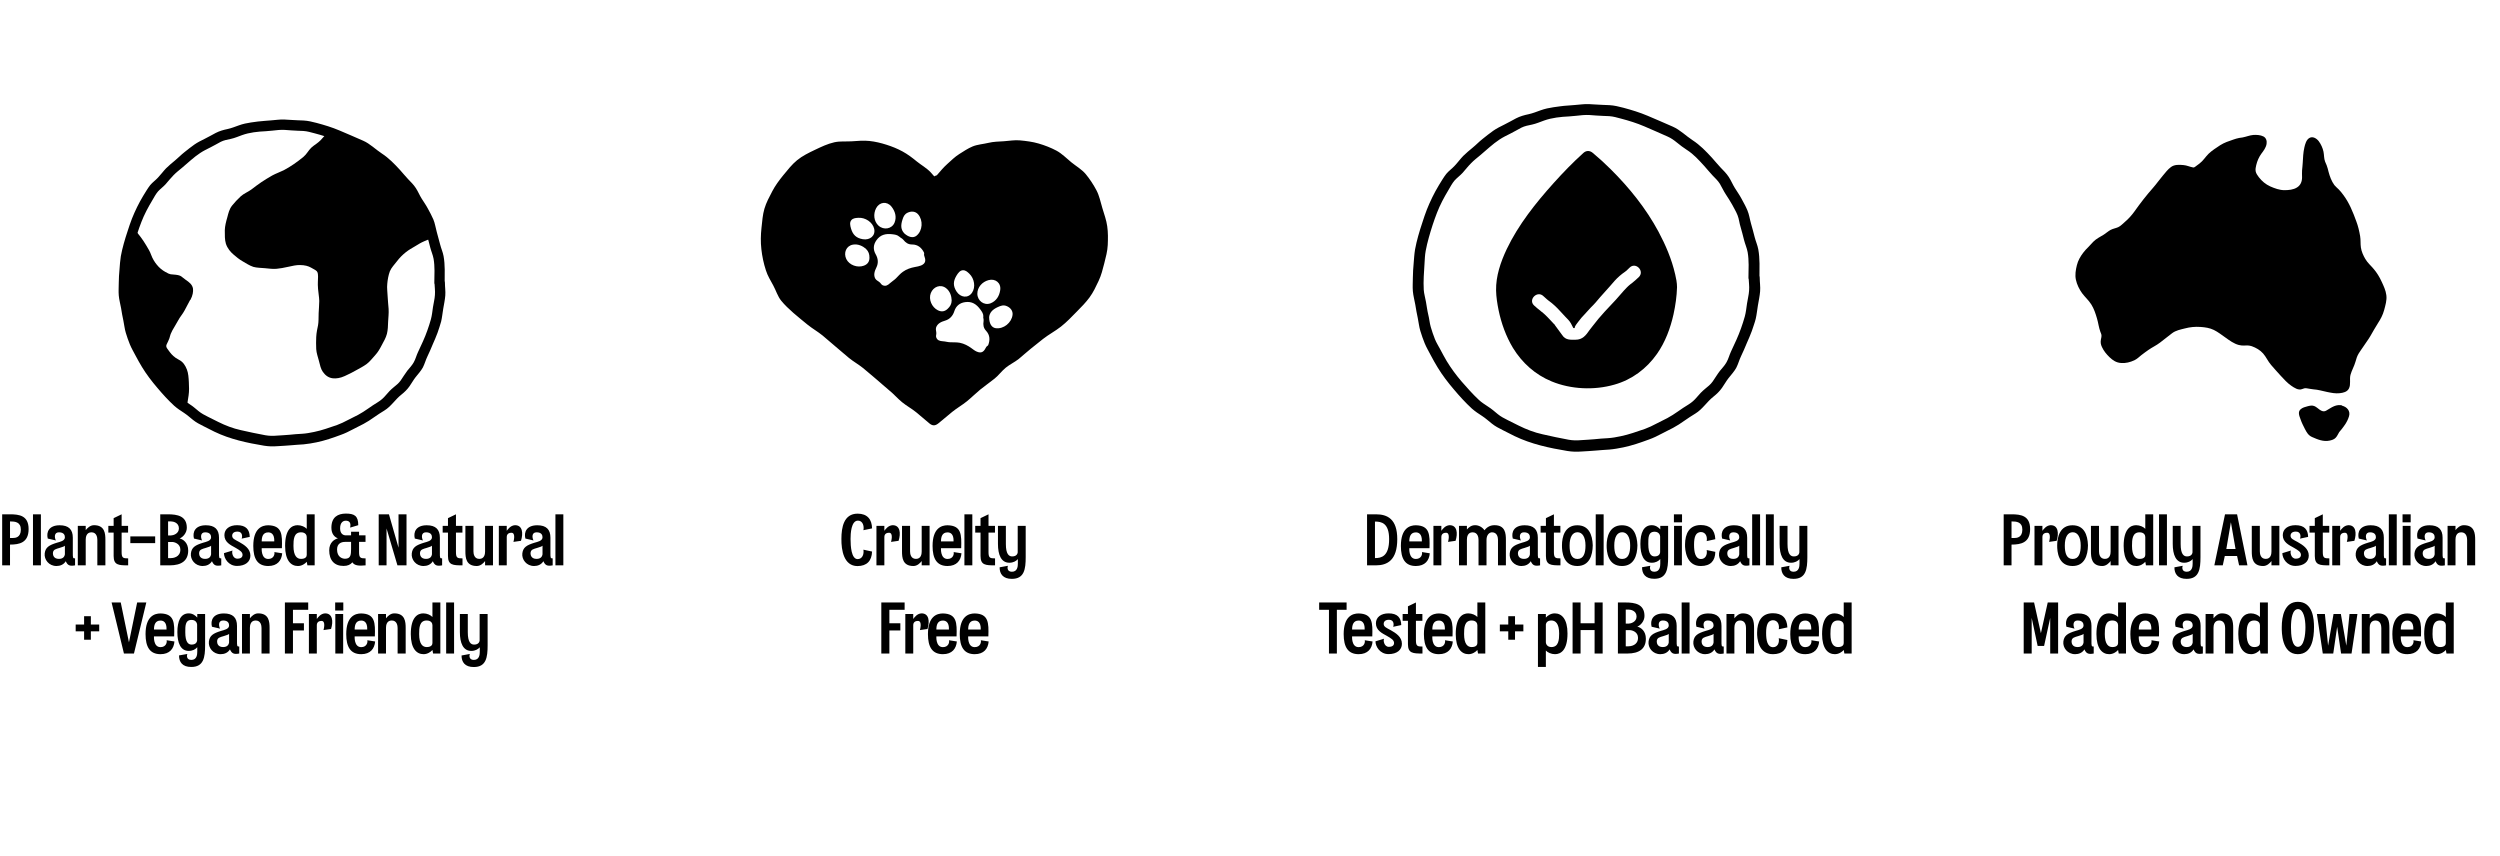 <svg xmlns="http://www.w3.org/2000/svg" fill="none" viewBox="0 0 482 165" height="165" width="482">
<g clip-path="url(#clip0_141_12326)">
<path fill="black" d="M83.784 54.477C83.784 55.274 83.925 56.072 83.854 56.869C83.807 57.666 83.596 58.417 83.478 59.214C83.361 59.988 83.29 60.786 83.079 61.56C82.891 62.287 82.632 62.991 82.397 63.694C81.904 65.125 81.222 66.532 80.588 67.893C80.282 68.526 80.118 69.253 79.765 69.863C79.436 70.449 78.966 70.942 78.543 71.458C78.073 72.068 77.698 72.725 77.251 73.358C76.875 73.897 76.382 74.272 75.865 74.695C75.324 75.14 74.854 75.633 74.408 76.172C73.938 76.735 73.468 77.157 72.857 77.533C71.541 78.307 70.366 79.292 69.026 79.996C68.368 80.347 67.687 80.652 67.029 81.004C66.371 81.356 65.69 81.684 64.985 81.942C63.528 82.435 62.071 82.974 60.567 83.279C59.791 83.443 59.016 83.584 58.241 83.631C57.442 83.678 56.643 83.725 55.844 83.819C55.045 83.912 54.246 83.912 53.447 83.983C52.671 84.053 51.919 84.053 51.144 83.912C49.569 83.631 47.995 83.279 46.421 82.927C44.917 82.599 43.46 82.036 42.097 81.356C41.416 81.028 40.758 80.676 40.076 80.347C39.465 80.042 38.831 79.714 38.29 79.268C37.726 78.799 37.162 78.307 36.528 77.908C35.94 77.509 35.353 77.157 34.836 76.665C33.731 75.633 32.745 74.507 31.758 73.381C30.747 72.209 29.831 70.965 29.032 69.652C28.632 68.972 28.256 68.268 27.88 67.564C27.551 66.931 27.152 66.321 26.893 65.665C26.611 64.937 26.353 64.21 26.141 63.46C25.93 62.733 25.883 61.982 25.695 61.255C25.507 60.481 25.413 59.684 25.272 58.91C25.154 58.182 24.919 57.479 24.872 56.728C24.778 55.133 24.919 53.515 25.013 51.943C25.06 51.193 25.084 50.419 25.225 49.668C25.366 48.871 25.577 48.05 25.789 47.276C26.212 45.751 26.705 44.227 27.269 42.773C27.833 41.318 28.538 40.005 29.337 38.668C29.69 38.081 30.019 37.425 30.465 36.909C30.912 36.416 31.476 36.017 31.922 35.525C32.439 34.938 32.909 34.329 33.449 33.789C33.966 33.25 34.554 32.804 35.141 32.312C36.293 31.35 37.35 30.318 38.596 29.497C39.23 29.075 39.912 28.746 40.569 28.418C41.251 28.09 41.886 27.691 42.567 27.339C43.178 27.034 43.836 26.917 44.517 26.776C45.269 26.612 45.951 26.307 46.679 26.049C48.113 25.533 49.711 25.369 51.238 25.299C52.06 25.252 52.883 25.134 53.705 25.064C54.504 24.994 55.303 25.064 56.102 25.134C56.901 25.205 57.7 25.205 58.499 25.252C59.227 25.299 59.932 25.51 60.637 25.697C62.071 26.073 63.504 26.518 64.867 27.105C66.277 27.691 67.687 28.348 69.097 28.957C69.731 29.239 70.248 29.614 70.765 30.037C71.353 30.529 71.94 30.951 72.575 31.35C73.797 32.124 74.76 33.203 75.724 34.258C76.241 34.821 76.71 35.431 77.228 35.971C77.698 36.463 78.191 36.909 78.543 37.472C78.919 38.105 79.225 38.785 79.624 39.395C80.024 40.028 80.447 40.638 80.799 41.295C81.128 41.928 81.504 42.538 81.763 43.195C82.045 43.898 82.092 44.672 82.327 45.376C82.562 46.127 82.726 46.901 82.938 47.675C83.126 48.425 83.455 49.129 83.596 49.903C83.854 51.404 83.76 52.975 83.737 54.5C83.737 55.79 85.71 55.79 85.734 54.5C85.734 52.788 85.828 51.076 85.522 49.387C85.382 48.613 85.053 47.909 84.865 47.159C84.653 46.338 84.442 45.517 84.207 44.719C83.972 43.898 83.878 43.077 83.549 42.303C83.243 41.576 82.867 40.92 82.491 40.216C82.139 39.536 81.669 38.902 81.269 38.246C80.87 37.612 80.588 36.885 80.165 36.252C79.742 35.595 79.201 35.079 78.661 34.516C78.121 33.953 77.627 33.32 77.11 32.757C76.029 31.584 74.948 30.459 73.609 29.591C72.387 28.793 71.353 27.714 70.013 27.128C68.486 26.471 66.982 25.791 65.455 25.158C64.021 24.548 62.541 24.102 61.06 23.704C60.238 23.492 59.416 23.281 58.546 23.235C57.724 23.188 56.901 23.188 56.055 23.117C55.209 23.047 54.34 23 53.494 23.094C52.671 23.164 51.849 23.258 51.026 23.305C50.133 23.352 49.264 23.492 48.395 23.61C47.596 23.727 46.82 23.891 46.045 24.173C45.316 24.431 44.635 24.712 43.883 24.876C43.084 25.041 42.332 25.252 41.603 25.627C40.898 26.002 40.194 26.401 39.489 26.753C38.784 27.105 38.102 27.433 37.468 27.879C36.81 28.348 36.175 28.84 35.541 29.356C34.906 29.849 34.366 30.435 33.755 30.928C33.167 31.42 32.556 31.913 32.016 32.452C31.476 33.015 31.006 33.672 30.465 34.235C29.995 34.751 29.408 35.15 28.961 35.689C28.444 36.346 28.045 37.073 27.598 37.777C26.752 39.184 26.047 40.638 25.436 42.163C25.131 42.937 24.872 43.734 24.614 44.532C24.355 45.352 24.073 46.15 23.862 46.971C23.651 47.768 23.439 48.566 23.298 49.387C23.157 50.231 23.11 51.099 23.04 51.943C22.969 52.788 22.898 53.632 22.898 54.5C22.898 55.321 22.828 56.142 22.898 56.963C22.969 57.807 23.204 58.605 23.345 59.425C23.486 60.246 23.604 61.044 23.791 61.841C23.956 62.615 24.026 63.436 24.261 64.187C24.496 64.937 24.731 65.665 25.037 66.392C25.342 67.142 25.765 67.846 26.141 68.573C26.541 69.323 26.94 70.051 27.387 70.778C28.256 72.209 29.267 73.522 30.348 74.788C31.358 75.985 32.416 77.157 33.59 78.236C34.178 78.752 34.812 79.175 35.47 79.597C36.081 79.996 36.622 80.488 37.209 80.957C37.82 81.45 38.502 81.802 39.207 82.153C39.935 82.505 40.64 82.88 41.345 83.232C44.353 84.686 47.643 85.39 50.909 85.93C51.778 86.07 52.601 86.094 53.494 86.023C54.316 85.953 55.139 85.953 55.985 85.859C56.831 85.765 57.677 85.742 58.523 85.672C59.368 85.601 60.238 85.437 61.06 85.273C62.635 84.945 64.209 84.405 65.713 83.842C66.512 83.561 67.264 83.185 68.016 82.787C68.698 82.411 69.402 82.106 70.084 81.731C70.789 81.356 71.47 80.91 72.128 80.441C72.786 79.972 73.421 79.573 74.102 79.151C75.418 78.354 76.194 77.017 77.392 76.079C77.98 75.609 78.496 75.117 78.943 74.484C79.366 73.897 79.695 73.264 80.141 72.701C80.611 72.115 81.152 71.528 81.528 70.848C81.88 70.168 82.068 69.417 82.397 68.737C82.773 67.963 83.102 67.189 83.431 66.392C83.737 65.665 84.089 64.937 84.348 64.187C84.583 63.46 84.865 62.733 85.053 61.982C85.241 61.185 85.311 60.364 85.452 59.543C85.593 58.698 85.781 57.854 85.852 56.986C85.922 56.165 85.781 55.344 85.781 54.5C85.781 53.21 83.784 53.21 83.784 54.5"></path>
<path fill="black" d="M36.716 57.807C37.163 56.986 37.28 56.212 37.209 55.649C37.092 54.852 36.411 54.359 35.847 53.984C34.954 53.351 35.001 53.116 33.92 52.975C32.839 52.835 32.956 53.046 31.852 52.412C31.311 52.108 30.724 51.662 30.207 51.005C29.807 50.513 29.408 49.879 29.126 49.105C28.915 48.472 28.538 47.909 28.186 47.299C27.834 46.713 27.457 46.127 27.035 45.587C26.588 45.024 26.236 44.555 25.766 44.086C25.46 44.907 25.178 45.681 24.943 46.549C24.708 47.393 24.52 48.261 24.356 49.152C24.191 50.02 23.98 50.888 23.909 51.779C23.839 52.647 23.956 53.562 23.956 54.453C23.956 55.227 23.839 56.025 23.909 56.798C23.98 57.572 24.191 58.346 24.309 59.097C24.426 59.871 24.614 60.622 24.779 61.372C24.967 62.123 24.896 62.944 25.131 63.694C25.366 64.445 25.789 65.125 26.071 65.829C26.377 66.556 26.635 67.283 26.988 67.987C27.34 68.69 27.763 69.347 28.163 70.004C28.562 70.684 29.032 71.294 29.478 71.927C29.925 72.56 30.324 73.24 30.818 73.85C31.311 74.46 31.781 75.07 32.322 75.633C32.862 76.196 33.379 76.806 33.967 77.322C34.554 77.838 35.259 78.189 35.87 78.682C36.105 78.002 36.246 77.134 36.364 76.219C36.481 75.398 36.458 74.554 36.411 73.71C36.364 72.818 36.317 71.974 36.035 71.247C35.706 70.402 35.259 69.746 34.507 69.37C33.614 68.925 33.097 68.362 32.745 67.893C31.875 66.743 31.899 66.837 32.416 65.805C32.909 64.797 32.604 64.891 33.238 63.694C33.544 63.108 33.99 62.475 34.366 61.748C34.695 61.114 35.236 60.528 35.588 59.848C35.941 59.191 36.293 58.511 36.645 57.854"></path>
<path fill="black" d="M63.293 25.392C62.893 25.861 62.4 26.401 61.789 27.058C61.295 27.574 60.59 27.949 60.003 28.488C59.463 29.004 59.11 29.755 58.499 30.247C57.912 30.74 57.277 31.209 56.666 31.631C56.032 32.077 55.35 32.476 54.692 32.828C53.987 33.179 53.212 33.437 52.483 33.836C51.779 34.235 51.097 34.657 50.416 35.103C49.734 35.548 49.1 36.064 48.465 36.533C47.784 37.026 46.985 37.331 46.421 37.847C45.786 38.433 45.222 39.043 44.752 39.63C44.188 40.333 44.024 41.154 43.836 41.858C43.577 42.749 43.366 43.57 43.342 44.391C43.342 45.329 43.319 46.22 43.554 46.994C43.859 47.909 44.447 48.589 45.058 49.105C45.528 49.504 46.092 49.997 46.844 50.419C47.431 50.747 48.066 51.193 48.841 51.451C49.499 51.638 50.275 51.638 51.074 51.709C51.755 51.756 52.507 51.896 53.306 51.826C53.987 51.756 54.739 51.638 55.515 51.451C56.408 51.24 57.136 51.099 57.771 51.099C58.781 51.099 59.463 51.31 59.956 51.592C61.154 52.272 61.295 52.201 61.319 53.351C61.319 54.523 61.225 54.336 61.319 55.696C61.366 56.4 61.53 57.197 61.554 58.018C61.554 58.792 61.46 59.613 61.436 60.364C61.413 61.231 61.436 62.076 61.319 62.709C61.202 63.272 61.014 64.07 60.967 64.984C60.943 65.711 60.919 66.509 60.967 67.306C61.014 68.08 61.295 68.831 61.483 69.558C61.695 70.379 61.836 71.129 62.259 71.716C62.729 72.373 63.34 72.842 64.162 72.936C64.797 73.006 65.572 72.912 66.442 72.513C67.217 72.162 67.922 71.81 68.58 71.434C69.332 71.012 70.037 70.66 70.648 70.215C71.329 69.722 71.799 69.042 72.316 68.502C72.88 67.893 73.256 67.213 73.609 66.532C73.985 65.829 74.384 65.172 74.596 64.374C74.784 63.624 74.807 62.85 74.831 62.005C74.878 61.185 74.972 60.387 74.925 59.566C74.878 58.745 74.76 57.948 74.737 57.15C74.713 56.329 74.572 55.532 74.666 54.711C74.737 53.914 74.878 53.093 75.16 52.319C75.442 51.615 76.029 51.029 76.57 50.325C77.016 49.739 77.557 49.176 78.261 48.613C78.826 48.167 79.413 47.839 79.977 47.51C80.588 47.135 81.152 46.783 81.763 46.525C82.421 46.244 83.032 45.986 83.666 45.822C83.455 45.071 83.29 44.321 83.008 43.617C82.726 42.89 82.374 42.209 82.045 41.506C81.716 40.802 81.363 40.122 80.987 39.442C80.611 38.762 80.141 38.152 79.718 37.519C79.296 36.885 78.802 36.275 78.308 35.689C77.838 35.079 77.275 34.54 76.758 33.977C76.241 33.414 75.865 32.687 75.301 32.147C74.737 31.631 74.102 31.162 73.491 30.693C72.88 30.201 72.293 29.685 71.658 29.262C71.024 28.817 70.296 28.535 69.614 28.16C68.956 27.785 68.322 27.316 67.617 26.987C66.912 26.659 66.207 26.354 65.478 26.073C64.75 25.791 64.021 25.697 63.269 25.463"></path>
</g>
<path fill="black" d="M0.419 99.158H1.931C3.723 99.158 5.515 99.41 5.515 102C5.515 104.646 3.737 104.996 1.931 104.996V109H0.419V99.158ZM2.505 103.722C2.883 103.722 4.017 103.68 4.017 102.112C4.017 100.614 2.883 100.53 1.931 100.53V103.722H2.505ZM6.359 99.158H7.885V109H6.359V99.158ZM14.472 107.656V109C13.408 109.196 13.03 108.986 12.68 108.202C12.274 108.86 11.602 109.126 10.888 109.126C9.418 109.126 8.48 107.88 8.62 106.69C8.76 105.542 9.432 105.108 10.986 104.632C11.546 104.464 12.512 104.296 12.512 103.596C12.512 103.246 12.386 102.63 11.364 102.63C10.384 102.63 10.496 103.68 10.776 104.198L9.208 103.834C8.886 102.574 9.446 101.272 11.504 101.272C13.24 101.272 14.038 102.084 14.038 103.666V106.452C14.038 107.586 14.024 107.656 14.472 107.656ZM11.364 107.754C12.33 107.754 12.47 107.11 12.512 106.872V105.206C12.428 105.346 12.036 105.458 11.476 105.64C10.804 105.85 10.202 105.92 10.202 106.69C10.202 107.012 10.342 107.754 11.364 107.754ZM20.32 104.086V109H18.767V104.086C18.767 103.652 18.654 102.63 17.633 102.63C16.639 102.63 16.526 103.582 16.526 104.044V109H15.001V101.384H16.526V102.21C16.834 101.818 17.381 101.258 18.122 101.258C20.209 101.258 20.32 102.868 20.32 104.086ZM24.709 107.656V109C22.889 109 21.909 108.972 21.909 107.194V102.686H20.887V101.384H21.909V99.9L23.449 99.158V101.384H24.695V102.686H23.449V106.438C23.449 107.572 23.729 107.656 24.709 107.656ZM29.917 103.414V104.716H25.129V103.414H29.917ZM34.633 103.806C35.347 103.988 36.285 104.66 36.285 106.144C36.285 108.104 34.969 109 32.729 109H30.895V99.158H32.365C34.199 99.158 36.019 99.48 36.019 101.762C36.019 102.77 35.235 103.596 34.633 103.806ZM32.407 100.53V103.232H32.981C33.359 103.232 34.493 102.924 34.493 101.874C34.493 100.74 33.359 100.53 32.981 100.53H32.407ZM32.407 107.614H32.855C33.331 107.614 34.773 107.46 34.773 105.962C34.773 104.8 33.583 104.492 33.219 104.492H32.407V107.614ZM42.658 107.656V109C41.594 109.196 41.216 108.986 40.866 108.202C40.46 108.86 39.788 109.126 39.074 109.126C37.604 109.126 36.666 107.88 36.806 106.69C36.946 105.542 37.618 105.108 39.172 104.632C39.732 104.464 40.698 104.296 40.698 103.596C40.698 103.246 40.572 102.63 39.55 102.63C38.57 102.63 38.682 103.68 38.962 104.198L37.394 103.834C37.072 102.574 37.632 101.272 39.69 101.272C41.426 101.272 42.224 102.084 42.224 103.666V106.452C42.224 107.586 42.21 107.656 42.658 107.656ZM39.55 107.754C40.516 107.754 40.656 107.11 40.698 106.872V105.206C40.614 105.346 40.222 105.458 39.662 105.64C38.99 105.85 38.388 105.92 38.388 106.69C38.388 107.012 38.528 107.754 39.55 107.754ZM48.15 103.512L46.582 103.848C46.722 103.596 46.848 102.49 45.784 102.49C44.818 102.49 44.762 103.12 44.762 103.274C44.762 103.862 45.266 104.03 46.134 104.506C47.086 105.052 48.276 105.766 48.276 107.124C48.276 108.3 47.31 109.112 45.7 109.112C44.034 109.112 43.18 107.642 43.18 106.648L44.832 106.144C44.65 106.438 44.818 107.712 45.77 107.712C46.708 107.712 46.764 107.152 46.764 106.984C46.764 106.41 46.246 106.102 45.378 105.598C44.44 105.08 43.264 104.534 43.264 103.176C43.264 102 44.23 101.258 45.714 101.258C47.422 101.258 48.122 102.098 48.15 103.512ZM51.718 101.272C54.406 101.328 54.434 103.078 54.349 105.696H50.458C50.458 105.696 50.303 107.768 51.718 107.768C52.824 107.768 53.005 106.788 52.894 106.438L54.406 106.676C54.294 108.062 53.481 109.126 51.718 109.126C49.66 109.126 48.834 107.726 48.834 105.262C48.834 101.832 50.541 101.272 51.718 101.272ZM51.718 102.644C50.667 102.644 50.458 103.54 50.458 104.38H52.88C52.935 102.868 52.194 102.644 51.718 102.644ZM59.141 99.158H60.667V109H59.267L59.141 108.314C58.805 108.706 58.175 109.126 57.433 109.126C56.075 109.126 54.969 108.034 54.969 105.248C54.969 102 56.285 101.258 57.377 101.258C58.105 101.258 58.791 101.58 59.141 101.958V99.158ZM59.141 106.984V103.54C59.141 103.176 58.903 102.63 58.035 102.63C56.621 102.63 56.579 104.072 56.579 105.248C56.579 107.194 57.265 107.754 58.035 107.754C58.903 107.754 59.141 107.334 59.141 106.984ZM70.487 107.656V109C69.185 109.126 68.331 109.056 67.939 108.412C67.575 108.86 67.029 109.112 66.245 109.112C64.467 109.126 63.473 108.02 63.473 106.102C63.473 104.618 64.439 103.974 65.153 103.792C64.551 103.582 63.893 102.994 63.893 101.748C63.893 99.676 65.153 99.032 66.665 99.018C68.303 99.018 69.073 99.438 69.073 101.258L67.505 101.72C67.729 100.698 67.267 100.39 66.665 100.39C66.161 100.39 65.573 100.726 65.573 101.86C65.573 102.91 66.175 103.218 66.679 103.218H67.687V102.518H69.227V103.218H70.473V104.478H69.227V106.438C69.227 107.572 69.507 107.656 70.487 107.656ZM66.525 107.726C67.673 107.726 67.673 106.858 67.687 105.85V104.478H66.525C65.797 104.478 64.985 104.786 64.985 105.948C64.985 107.432 66.021 107.726 66.525 107.726ZM76.836 99.158H78.376V109H76.626L74.526 101.888V109H73.014V99.158H74.988L76.836 105.598V99.158ZM85.241 107.656V109C84.177 109.196 83.799 108.986 83.449 108.202C83.043 108.86 82.371 109.126 81.657 109.126C80.187 109.126 79.249 107.88 79.389 106.69C79.529 105.542 80.201 105.108 81.755 104.632C82.315 104.464 83.281 104.296 83.281 103.596C83.281 103.246 83.155 102.63 82.133 102.63C81.153 102.63 81.265 103.68 81.545 104.198L79.977 103.834C79.655 102.574 80.215 101.272 82.273 101.272C84.009 101.272 84.807 102.084 84.807 103.666V106.452C84.807 107.586 84.793 107.656 85.241 107.656ZM82.133 107.754C83.099 107.754 83.239 107.11 83.281 106.872V105.206C83.197 105.346 82.805 105.458 82.245 105.64C81.573 105.85 80.971 105.92 80.971 106.69C80.971 107.012 81.111 107.754 82.133 107.754ZM89.169 107.656V109C87.349 109 86.369 108.972 86.369 107.194V102.686H85.347V101.384H86.369V99.9L87.909 99.158V101.384H89.155V102.686H87.909V106.438C87.909 107.572 88.189 107.656 89.169 107.656ZM89.728 106.298V101.384H91.282V106.298C91.282 106.732 91.394 107.754 92.416 107.754C93.41 107.754 93.522 106.802 93.522 106.34V101.384H95.048V109H93.522V108.174C93.214 108.566 92.668 109.126 91.926 109.126C89.84 109.126 89.728 107.516 89.728 106.298ZM99.283 101.258C100.753 101.244 100.907 102.798 100.445 104.268L98.989 104.478C98.989 104.478 99.507 102.714 98.611 102.714C97.757 102.714 97.701 103.33 97.701 103.54V109H96.175V101.384H97.701V102.336C97.967 101.986 98.443 101.314 99.283 101.258ZM106.557 107.656V109C105.493 109.196 105.115 108.986 104.765 108.202C104.359 108.86 103.687 109.126 102.973 109.126C101.503 109.126 100.565 107.88 100.705 106.69C100.845 105.542 101.517 105.108 103.071 104.632C103.631 104.464 104.597 104.296 104.597 103.596C104.597 103.246 104.471 102.63 103.449 102.63C102.469 102.63 102.581 103.68 102.861 104.198L101.293 103.834C100.971 102.574 101.531 101.272 103.589 101.272C105.325 101.272 106.123 102.084 106.123 103.666V106.452C106.123 107.586 106.109 107.656 106.557 107.656ZM103.449 107.754C104.415 107.754 104.555 107.11 104.597 106.872V105.206C104.513 105.346 104.121 105.458 103.561 105.64C102.889 105.85 102.287 105.92 102.287 106.69C102.287 107.012 102.427 107.754 103.449 107.754ZM107.086 99.158H108.612V109H107.086V99.158ZM19.127 120.414V121.716H17.517V123.34H16.215V121.716H14.591V120.414H16.215V118.804H17.517V120.414H19.127ZM26.444 116.158H28.208L25.828 126H23.896L21.516 116.158H23.28L24.862 123.844L26.444 116.158ZM30.946 118.272C33.634 118.328 33.662 120.078 33.578 122.696H29.686C29.686 122.696 29.532 124.768 30.946 124.768C32.052 124.768 32.234 123.788 32.122 123.438L33.634 123.676C33.522 125.062 32.71 126.126 30.946 126.126C28.888 126.126 28.062 124.726 28.062 122.262C28.062 118.832 29.77 118.272 30.946 118.272ZM30.946 119.644C29.896 119.644 29.686 120.54 29.686 121.38H32.108C32.164 119.868 31.422 119.644 30.946 119.644ZM39.545 118.384V124.404C39.545 126.714 39.279 128.59 36.885 128.59C35.177 128.604 34.505 127.638 34.519 126.364L36.115 126.084C36.017 126.294 35.877 127.232 36.885 127.232C37.949 127.232 38.033 126.21 38.033 125.65V124.782C37.711 125.174 37.151 125.496 36.395 125.496C34.813 125.496 34.197 123.956 34.197 121.87C34.197 119.77 34.813 118.258 36.395 118.258C37.151 118.258 37.711 118.692 38.033 119.07V118.384H39.545ZM38.005 123.494V120.428C38.005 120.232 37.823 119.518 36.941 119.518C35.681 119.518 35.723 120.708 35.723 121.898C35.723 123.83 36.311 124.278 36.941 124.278C37.823 124.278 37.977 123.718 38.005 123.494ZM46.127 124.656V126C45.063 126.196 44.685 125.986 44.335 125.202C43.929 125.86 43.257 126.126 42.543 126.126C41.073 126.126 40.135 124.88 40.275 123.69C40.415 122.542 41.087 122.108 42.641 121.632C43.201 121.464 44.167 121.296 44.167 120.596C44.167 120.246 44.041 119.63 43.019 119.63C42.039 119.63 42.151 120.68 42.431 121.198L40.863 120.834C40.541 119.574 41.101 118.272 43.159 118.272C44.895 118.272 45.693 119.084 45.693 120.666V123.452C45.693 124.586 45.679 124.656 46.127 124.656ZM43.019 124.754C43.985 124.754 44.125 124.11 44.167 123.872V122.206C44.083 122.346 43.691 122.458 43.131 122.64C42.459 122.85 41.857 122.92 41.857 123.69C41.857 124.012 41.997 124.754 43.019 124.754ZM51.976 121.086V126H50.422V121.086C50.422 120.652 50.31 119.63 49.288 119.63C48.294 119.63 48.182 120.582 48.182 121.044V126H46.656V118.384H48.182V119.21C48.49 118.818 49.036 118.258 49.778 118.258C51.864 118.258 51.976 119.868 51.976 121.086ZM59.422 116.158V117.572H56.482V120.162H58.596V121.548H56.482V126H54.928V116.158H59.422ZM62.664 118.258C64.134 118.244 64.288 119.798 63.826 121.268L62.37 121.478C62.37 121.478 62.888 119.714 61.992 119.714C61.138 119.714 61.082 120.33 61.082 120.54V126H59.556V118.384H61.082V119.336C61.348 118.986 61.824 118.314 62.664 118.258ZM64.65 126V118.384H66.162V126H64.65ZM64.622 117.712V116.158H66.19V117.712H64.622ZM69.639 118.272C72.327 118.328 72.355 120.078 72.271 122.696H68.379C68.379 122.696 68.225 124.768 69.639 124.768C70.745 124.768 70.927 123.788 70.815 123.438L72.327 123.676C72.215 125.062 71.403 126.126 69.639 126.126C67.581 126.126 66.755 124.726 66.755 122.262C66.755 118.832 68.463 118.272 69.639 118.272ZM69.639 119.644C68.589 119.644 68.379 120.54 68.379 121.38H70.801C70.857 119.868 70.115 119.644 69.639 119.644ZM78.214 121.086V126H76.66V121.086C76.66 120.652 76.548 119.63 75.526 119.63C74.532 119.63 74.42 120.582 74.42 121.044V126H72.894V118.384H74.42V119.21C74.728 118.818 75.274 118.258 76.016 118.258C78.102 118.258 78.214 119.868 78.214 121.086ZM83.373 116.158H84.899V126H83.499L83.373 125.314C83.037 125.706 82.407 126.126 81.665 126.126C80.307 126.126 79.201 125.034 79.201 122.248C79.201 119 80.517 118.258 81.609 118.258C82.337 118.258 83.023 118.58 83.373 118.958V116.158ZM83.373 123.984V120.54C83.373 120.176 83.135 119.63 82.267 119.63C80.853 119.63 80.811 121.072 80.811 122.248C80.811 124.194 81.497 124.754 82.267 124.754C83.135 124.754 83.373 124.334 83.373 123.984ZM86.02 116.158H87.546V126H86.02V116.158ZM92.473 118.384H94.013V124.418C94.013 126.728 93.747 128.604 91.353 128.604C89.645 128.618 88.973 127.638 88.987 126.378L90.583 126.084C90.485 126.294 90.345 127.232 91.353 127.232C92.417 127.232 92.501 126.21 92.501 125.664V124.796C92.179 125.174 91.619 125.496 90.863 125.496C89.281 125.496 88.665 123.97 88.665 121.87V118.384H90.191V121.898C90.191 123.844 90.779 124.278 91.409 124.278C92.291 124.278 92.445 123.718 92.473 123.508V118.384Z"></path>
<g clip-path="url(#clip1_141_12326)">
<g clip-path="url(#clip2_141_12326)">
<path fill="black" d="M180.1 34.026C180.279 33.835 180.51 33.912 180.663 33.746C181.304 32.995 181.932 32.244 182.663 31.595C183.393 30.946 184.098 30.233 184.931 29.711C185.764 29.189 186.597 28.617 187.52 28.235C188.481 27.84 189.557 27.789 190.544 27.547C191.531 27.305 192.556 27.293 193.582 27.229C194.607 27.166 195.606 26.962 196.645 27.064C197.862 27.178 199.092 27.331 200.259 27.675C201.425 28.018 202.591 28.464 203.667 29.037C204.744 29.609 205.603 30.513 206.538 31.277C207.474 32.041 208.576 32.651 209.358 33.606C210.139 34.561 210.806 35.579 211.382 36.661C211.959 37.743 212.177 38.927 212.536 40.123C212.895 41.32 213.318 42.465 213.471 43.611C213.651 44.833 213.625 46.055 213.574 47.226C213.523 48.397 213.202 49.593 212.908 50.752C212.613 51.91 212.331 53.068 211.805 54.175C211.28 55.283 210.793 56.352 210.05 57.358C209.358 58.3 208.499 59.178 207.615 60.069C206.628 61.074 205.654 62.105 204.552 62.971C203.45 63.836 202.181 64.498 201.079 65.364C200.284 65.987 199.515 66.624 198.721 67.248C197.926 67.871 197.208 68.571 196.427 69.195C195.645 69.819 194.697 70.252 193.915 70.888C193.133 71.524 192.531 72.377 191.749 73.001C190.852 73.727 189.891 74.376 189.006 75.101C188.122 75.827 187.302 76.654 186.405 77.38C185.508 78.105 184.495 78.678 183.598 79.403C182.701 80.129 181.83 80.88 180.945 81.605C180.33 82.102 179.83 82.153 179.202 81.644C178.344 80.944 177.511 80.193 176.652 79.493C175.794 78.792 174.794 78.258 173.922 77.545C173.051 76.832 172.333 75.979 171.462 75.279C170.59 74.579 169.796 73.803 168.937 73.103C168.079 72.403 167.258 71.652 166.387 70.952C165.515 70.252 164.529 69.704 163.67 69.004C162.811 68.304 161.991 67.553 161.12 66.84C160.248 66.127 159.441 65.377 158.582 64.677C157.659 63.925 156.609 63.34 155.686 62.589C154.763 61.838 153.84 61.087 152.943 60.311C152.11 59.572 151.29 58.809 150.611 57.969C149.932 57.129 149.611 56.008 149.086 55.041C148.56 54.074 147.996 53.17 147.663 52.113C147.228 50.777 146.946 49.428 146.792 48.053C146.638 46.678 146.664 45.316 146.817 43.904C146.958 42.656 147.035 41.409 147.381 40.238C147.727 39.067 148.33 37.947 148.906 36.852C149.483 35.757 150.201 34.79 150.995 33.81C151.854 32.766 152.674 31.71 153.687 30.882C154.699 30.055 155.929 29.457 157.134 28.884C158.339 28.311 159.518 27.738 160.851 27.433C162.004 27.178 163.157 27.318 164.247 27.242C165.413 27.153 166.515 27.064 167.617 27.178C168.719 27.293 169.834 27.56 170.911 27.904C171.987 28.247 173.013 28.655 174.012 29.202C175.012 29.749 175.87 30.398 176.768 31.137C177.613 31.824 178.651 32.384 179.446 33.237C179.677 33.492 179.83 33.682 180.087 33.962L180.1 34.026ZM189.596 61.036C189.596 60.463 189.314 60.094 189.032 59.7C188.263 58.63 187.379 58.07 186.097 58.249C185.059 58.389 184.329 58.961 183.996 59.992C183.714 60.896 183.111 61.558 182.201 61.825C181.432 62.042 180.715 62.398 180.471 63.162C180.356 63.531 180.561 63.976 180.522 64.358C180.497 64.575 180.433 64.804 180.497 65.02C180.702 65.631 181.189 65.758 181.791 65.797C182.265 65.822 182.727 65.975 183.188 65.987C183.816 66.013 184.457 65.975 185.059 66.089C185.892 66.255 186.636 66.649 187.315 67.146C187.635 67.375 187.956 67.642 188.327 67.795C189.327 68.228 189.75 67.706 190.147 66.904C190.224 66.751 190.467 66.675 190.531 66.522C190.903 65.542 190.865 64.587 190.121 63.785C189.609 63.238 189.519 62.653 189.634 61.902C189.686 61.571 189.532 61.227 189.57 61.023L189.596 61.036ZM188.43 56.619C188.43 57.969 189.711 58.961 190.98 58.478C192.082 58.045 192.672 57.078 192.838 55.945C193.056 54.557 191.903 53.641 190.583 54.01C189.365 54.341 188.43 55.385 188.43 56.632V56.619ZM185.662 52.101C185.085 52.126 184.726 52.623 184.393 53.17C183.752 54.252 183.739 55.143 184.418 56.199C185.187 57.383 186.636 57.561 187.404 56.441C188.148 55.359 187.853 53.705 186.905 52.788C186.571 52.47 186.213 52.101 185.674 52.101H185.662ZM183.483 57.918C183.457 57.078 183.162 56.136 182.394 55.55C181.33 54.736 179.946 55.27 179.459 56.505C178.985 57.727 179.651 59.241 180.83 59.827C181.535 60.171 182.15 60.069 182.701 59.547C183.175 59.101 183.47 58.643 183.483 57.918ZM190.711 61.189C190.711 62.309 191.134 63.162 191.98 63.276C193.505 63.48 195.055 62.207 195.222 60.693C195.312 59.916 194.786 59.28 194.056 59C193.441 58.758 192.966 58.936 192.377 59.203C191.352 59.674 190.788 60.26 190.698 61.189H190.711ZM173.423 45.66C173 45.266 172.526 45.227 172.051 45.164C170.744 44.998 169.719 45.266 168.976 46.322C168.373 47.175 168.296 48.091 168.835 49.033C169.309 49.848 169.386 50.739 168.963 51.579C168.604 52.292 168.373 53.055 168.771 53.743C168.963 54.074 169.437 54.239 169.693 54.519C169.834 54.685 169.962 54.888 170.167 54.99C170.757 55.257 171.18 54.99 171.628 54.57C171.974 54.252 172.397 54.01 172.731 53.679C173.179 53.233 173.576 52.75 174.089 52.394C174.781 51.897 175.576 51.63 176.409 51.477C176.806 51.401 177.216 51.337 177.588 51.184C178.587 50.752 178.485 50.09 178.177 49.249C178.113 49.084 178.228 48.855 178.152 48.702C177.69 47.76 176.947 47.137 175.858 47.137C175.101 47.137 174.614 46.806 174.14 46.207C173.935 45.953 173.564 45.825 173.448 45.66H173.423ZM169.373 43.496C170.36 44.425 171.974 44.158 172.474 42.911C172.91 41.816 172.59 40.734 171.872 39.83C170.988 38.736 169.54 38.939 168.912 40.149C168.335 41.256 168.463 42.643 169.373 43.509V43.496ZM164.157 42.427C163.772 42.86 163.901 43.458 164.08 44.082C164.439 45.278 165.092 45.902 166.336 46.118C167.733 46.36 168.847 45.431 168.54 44.107C168.245 42.834 166.823 41.905 165.503 41.994C165.028 42.02 164.529 42.032 164.144 42.427H164.157ZM166.964 47.977C166.323 47.429 165.426 46.997 164.465 47.162C163.145 47.378 162.593 48.753 163.17 49.95C163.747 51.121 165.323 51.681 166.553 51.222C167.284 50.955 167.643 50.42 167.63 49.669C167.63 49.033 167.489 48.498 166.964 47.989V47.977ZM174.294 44.947C175.114 45.711 176.037 45.978 176.703 45.444C177.895 44.476 178.011 42.478 177.011 41.32C176.498 40.721 175.678 40.67 174.973 41.014C174.371 41.307 174.179 41.765 173.987 42.376C173.641 43.445 173.679 44.247 174.307 44.947H174.294Z"></path>
</g>
</g>
<path fill="black" d="M165.332 107.796C166.27 107.796 166.606 106.858 166.466 105.976L168.132 106.34C168.076 108.132 167.138 109.126 165.332 109.14C162.686 109.14 162.196 106.074 162.224 103.876C162.224 101.706 162.672 99.032 165.346 99.032C167.222 99.032 168.104 100.138 168.132 101.874L166.466 102.224C166.634 101.426 166.34 100.376 165.416 100.376C164.086 100.376 163.988 102.924 163.988 103.918C163.988 105.36 164.142 107.754 165.332 107.796ZM172.086 101.258C173.556 101.244 173.71 102.798 173.248 104.268L171.792 104.478C171.792 104.478 172.31 102.714 171.414 102.714C170.56 102.714 170.504 103.33 170.504 103.54V109H168.978V101.384H170.504V102.336C170.77 101.986 171.246 101.314 172.086 101.258ZM173.907 106.298V101.384H175.461V106.298C175.461 106.732 175.573 107.754 176.595 107.754C177.589 107.754 177.701 106.802 177.701 106.34V101.384H179.227V109H177.701V108.174C177.393 108.566 176.847 109.126 176.105 109.126C174.019 109.126 173.907 107.516 173.907 106.298ZM182.684 101.272C185.372 101.328 185.4 103.078 185.316 105.696H181.424C181.424 105.696 181.27 107.768 182.684 107.768C183.79 107.768 183.972 106.788 183.86 106.438L185.372 106.676C185.26 108.062 184.448 109.126 182.684 109.126C180.626 109.126 179.8 107.726 179.8 105.262C179.8 101.832 181.508 101.272 182.684 101.272ZM182.684 102.644C181.634 102.644 181.424 103.54 181.424 104.38H183.846C183.902 102.868 183.16 102.644 182.684 102.644ZM185.939 99.158H187.465V109H185.939V99.158ZM191.846 107.656V109C190.026 109 189.046 108.972 189.046 107.194V102.686H188.024V101.384H189.046V99.9L190.586 99.158V101.384H191.832V102.686H190.586V106.438C190.586 107.572 190.866 107.656 191.846 107.656ZM196.214 101.384H197.754V107.418C197.754 109.728 197.488 111.604 195.094 111.604C193.386 111.618 192.714 110.638 192.728 109.378L194.324 109.084C194.226 109.294 194.086 110.232 195.094 110.232C196.158 110.232 196.242 109.21 196.242 108.664V107.796C195.92 108.174 195.36 108.496 194.604 108.496C193.022 108.496 192.406 106.97 192.406 104.87V101.384H193.932V104.898C193.932 106.844 194.52 107.278 195.15 107.278C196.032 107.278 196.186 106.718 196.214 106.508V101.384ZM174.412 116.158V117.572H171.472V120.162H173.586V121.548H171.472V126H169.918V116.158H174.412ZM177.654 118.258C179.124 118.244 179.278 119.798 178.816 121.268L177.36 121.478C177.36 121.478 177.878 119.714 176.982 119.714C176.128 119.714 176.072 120.33 176.072 120.54V126H174.546V118.384H176.072V119.336C176.338 118.986 176.814 118.314 177.654 118.258ZM181.792 118.272C184.48 118.328 184.508 120.078 184.424 122.696H180.532C180.532 122.696 180.378 124.768 181.792 124.768C182.898 124.768 183.08 123.788 182.968 123.438L184.48 123.676C184.368 125.062 183.556 126.126 181.792 126.126C179.734 126.126 178.908 124.726 178.908 122.262C178.908 118.832 180.616 118.272 181.792 118.272ZM181.792 119.644C180.742 119.644 180.532 120.54 180.532 121.38H182.954C183.01 119.868 182.268 119.644 181.792 119.644ZM187.924 118.272C190.612 118.328 190.64 120.078 190.556 122.696H186.664C186.664 122.696 186.51 124.768 187.924 124.768C189.03 124.768 189.212 123.788 189.1 123.438L190.612 123.676C190.5 125.062 189.688 126.126 187.924 126.126C185.866 126.126 185.04 124.726 185.04 122.262C185.04 118.832 186.748 118.272 187.924 118.272ZM187.924 119.644C186.874 119.644 186.664 120.54 186.664 121.38H189.086C189.142 119.868 188.4 119.644 187.924 119.644Z"></path>
<g clip-path="url(#clip3_141_12326)">
<g clip-path="url(#clip4_141_12326)">
<path fill="black" d="M337.15 53.475C337.15 54.323 337.3 55.171 337.225 56.019C337.175 56.867 336.95 57.666 336.826 58.514C336.701 59.337 336.626 60.185 336.401 61.008C336.201 61.782 335.926 62.53 335.676 63.278C335.151 64.8 334.426 66.296 333.752 67.743C333.427 68.417 333.252 69.19 332.877 69.838C332.527 70.462 332.027 70.986 331.577 71.535C331.078 72.183 330.678 72.882 330.203 73.555C329.803 74.129 329.278 74.528 328.729 74.977C328.154 75.451 327.654 75.975 327.179 76.548C326.679 77.147 326.179 77.596 325.53 77.995C324.13 78.818 322.881 79.866 321.456 80.614C320.756 80.989 320.032 81.313 319.332 81.687C318.632 82.061 317.908 82.41 317.158 82.685C315.608 83.209 314.059 83.782 312.46 84.106C311.635 84.281 310.81 84.431 309.986 84.481C309.136 84.531 308.286 84.58 307.436 84.68C306.587 84.78 305.737 84.78 304.887 84.855C304.063 84.93 303.263 84.93 302.438 84.78C300.764 84.481 299.09 84.106 297.415 83.732C295.816 83.383 294.266 82.784 292.817 82.061C292.092 81.712 291.392 81.338 290.668 80.989C290.018 80.664 289.343 80.315 288.768 79.841C288.169 79.342 287.569 78.818 286.894 78.394C286.269 77.97 285.645 77.596 285.095 77.072C283.92 75.975 282.871 74.777 281.821 73.58C280.746 72.333 279.772 71.011 278.922 69.614C278.497 68.891 278.097 68.142 277.698 67.394C277.348 66.72 276.923 66.072 276.648 65.373C276.348 64.6 276.073 63.827 275.848 63.029C275.623 62.255 275.573 61.457 275.373 60.684C275.173 59.861 275.074 59.013 274.924 58.19C274.799 57.416 274.549 56.668 274.499 55.87C274.399 54.173 274.549 52.452 274.649 50.781C274.699 49.983 274.724 49.16 274.874 48.361C275.024 47.513 275.248 46.64 275.473 45.817C275.923 44.196 276.448 42.575 277.048 41.028C277.648 39.481 278.397 38.084 279.247 36.663C279.622 36.039 279.972 35.341 280.447 34.792C280.921 34.268 281.521 33.844 281.996 33.32C282.546 32.697 283.046 32.048 283.62 31.474C284.17 30.901 284.795 30.427 285.42 29.903C286.644 28.88 287.769 27.783 289.093 26.91C289.768 26.46 290.493 26.111 291.193 25.762C291.917 25.413 292.592 24.989 293.317 24.615C293.966 24.29 294.666 24.166 295.391 24.016C296.191 23.841 296.915 23.517 297.69 23.243C299.215 22.694 300.914 22.519 302.538 22.445C303.413 22.395 304.288 22.27 305.162 22.195C306.012 22.12 306.862 22.195 307.711 22.27C308.561 22.345 309.411 22.345 310.26 22.395C311.035 22.445 311.785 22.669 312.535 22.869C314.059 23.268 315.583 23.742 317.033 24.365C318.532 24.989 320.032 25.687 321.531 26.336C322.206 26.635 322.756 27.034 323.306 27.483C323.93 28.007 324.555 28.456 325.23 28.905C326.529 29.728 327.554 30.876 328.579 31.998C329.128 32.597 329.628 33.245 330.178 33.819C330.678 34.343 331.203 34.817 331.577 35.416C331.977 36.089 332.302 36.812 332.727 37.461C333.152 38.134 333.602 38.783 333.977 39.481C334.326 40.155 334.726 40.803 335.001 41.502C335.301 42.25 335.351 43.073 335.601 43.822C335.851 44.62 336.026 45.443 336.251 46.266C336.451 47.064 336.801 47.813 336.95 48.636C337.225 50.232 337.125 51.904 337.1 53.525C337.1 54.897 339.2 54.897 339.225 53.525C339.225 51.704 339.325 49.883 339 48.087C338.85 47.264 338.5 46.516 338.3 45.717C338.075 44.844 337.85 43.971 337.6 43.123C337.35 42.25 337.25 41.377 336.9 40.554C336.576 39.781 336.176 39.082 335.776 38.334C335.401 37.611 334.901 36.937 334.476 36.239C334.052 35.565 333.752 34.792 333.302 34.118C332.852 33.42 332.277 32.871 331.702 32.273C331.128 31.674 330.603 31 330.053 30.402C328.903 29.154 327.754 27.957 326.329 27.034C325.03 26.186 323.93 25.039 322.506 24.415C320.881 23.717 319.282 22.993 317.658 22.32C316.133 21.671 314.559 21.197 312.984 20.773C312.11 20.549 311.235 20.324 310.31 20.274C309.436 20.224 308.561 20.224 307.661 20.15C306.762 20.075 305.837 20.025 304.937 20.125C304.063 20.2 303.188 20.299 302.313 20.349C301.364 20.399 300.439 20.549 299.514 20.674C298.665 20.798 297.84 20.973 297.015 21.272C296.241 21.547 295.516 21.846 294.716 22.02C293.867 22.195 293.067 22.42 292.292 22.819C291.542 23.218 290.793 23.642 290.043 24.016C289.293 24.39 288.568 24.739 287.894 25.213C287.194 25.712 286.519 26.236 285.845 26.785C285.17 27.309 284.595 27.932 283.945 28.456C283.32 28.98 282.671 29.504 282.096 30.077C281.521 30.676 281.021 31.375 280.447 31.973C279.947 32.522 279.322 32.946 278.847 33.52C278.297 34.218 277.872 34.991 277.398 35.74C276.498 37.236 275.748 38.783 275.099 40.404C274.774 41.227 274.499 42.076 274.224 42.924C273.949 43.797 273.649 44.645 273.424 45.518C273.199 46.366 272.974 47.214 272.824 48.087C272.674 48.985 272.624 49.908 272.549 50.806C272.475 51.704 272.4 52.602 272.4 53.525C272.4 54.398 272.325 55.271 272.4 56.144C272.475 57.042 272.724 57.89 272.874 58.763C273.024 59.636 273.149 60.484 273.349 61.333C273.524 62.156 273.599 63.029 273.849 63.827C274.099 64.625 274.349 65.398 274.674 66.172C274.999 66.97 275.448 67.718 275.848 68.491C276.273 69.29 276.698 70.063 277.173 70.836C278.097 72.358 279.172 73.755 280.322 75.102C281.396 76.374 282.521 77.621 283.77 78.768C284.395 79.317 285.07 79.766 285.77 80.215C286.419 80.639 286.994 81.163 287.619 81.662C288.269 82.186 288.993 82.56 289.743 82.934C290.518 83.308 291.267 83.707 292.017 84.082C295.216 85.628 298.715 86.376 302.188 86.95C303.113 87.1 303.988 87.125 304.937 87.05C305.812 86.975 306.687 86.975 307.586 86.875C308.486 86.775 309.386 86.751 310.285 86.676C311.185 86.601 312.11 86.426 312.984 86.252C314.659 85.903 316.308 85.329 317.933 84.73C318.782 84.431 319.582 84.032 320.382 83.608C321.106 83.209 321.856 82.884 322.581 82.485C323.331 82.086 324.055 81.612 324.755 81.113C325.455 80.614 326.129 80.19 326.854 79.741C328.254 78.893 329.078 77.471 330.353 76.474C330.978 75.975 331.527 75.451 332.002 74.777C332.452 74.154 332.802 73.48 333.277 72.882C333.777 72.258 334.351 71.634 334.751 70.911C335.126 70.188 335.326 69.389 335.676 68.666C336.076 67.843 336.426 67.02 336.776 66.172C337.1 65.398 337.475 64.625 337.75 63.827C338 63.054 338.3 62.28 338.5 61.482C338.7 60.634 338.775 59.761 338.925 58.888C339.075 57.99 339.275 57.092 339.35 56.169C339.425 55.296 339.275 54.423 339.275 53.525C339.275 52.153 337.15 52.153 337.15 53.525"></path>
<path fill="black" d="M306.488 63.602C305.738 64.7 305.088 65.498 303.764 65.498C302.839 65.498 301.839 65.623 301.19 64.6C300.965 64.251 299.915 62.904 299.69 62.555C299.515 62.28 299.99 62.879 299.69 62.555C299.065 61.906 298.491 61.233 297.816 60.609C297.641 60.459 297.466 60.31 297.291 60.16C297.216 60.11 297.041 59.986 297.016 59.936C296.591 59.611 296.166 59.262 295.767 58.888C294.567 57.766 296.391 55.945 297.566 57.092C297.791 57.317 298.041 57.516 298.291 57.741C298.316 57.766 298.491 57.89 298.466 57.89C298.491 57.89 298.516 57.94 298.541 57.94C298.99 58.264 299.415 58.614 299.815 58.988C300.49 59.611 301.09 60.335 301.739 61.008C302.139 61.432 302.564 61.806 302.864 62.33C303.039 62.63 303.189 62.954 303.339 63.253C303.414 63.253 303.539 63.253 303.514 63.253C303.464 63.253 303.389 63.253 303.589 63.253C303.589 63.253 303.589 63.228 303.614 63.203C303.614 63.203 303.614 63.203 303.614 63.178C303.614 63.178 303.614 63.154 303.614 63.129C303.614 63.054 303.664 62.979 303.689 62.904C303.789 62.655 304.163 62.231 304.313 62.006C304.788 61.358 305.063 61.083 305.413 60.709C305.988 60.135 306.138 59.861 306.713 59.287C307.362 58.663 307.937 57.99 308.512 57.292C309.112 56.568 309.786 55.92 310.386 55.196C310.986 54.498 311.561 53.799 312.26 53.201C312.61 52.901 312.96 52.627 313.335 52.378C313.135 52.527 313.485 52.253 313.56 52.203C313.785 52.004 313.985 51.804 314.185 51.604C315.334 50.432 317.134 52.228 315.984 53.4C315.534 53.849 315.059 54.248 314.56 54.648C314.51 54.697 314.435 54.747 314.385 54.772C314.36 54.772 314.285 54.847 314.26 54.872C314.035 55.047 313.835 55.246 313.635 55.446C312.885 56.194 312.26 57.017 311.536 57.791C310.261 59.162 308.562 60.859 307.012 62.929M322.956 52.827C322.307 49.983 321.132 47.239 319.758 44.67C317.359 40.205 314.135 36.189 310.536 32.622C309.436 31.524 308.287 30.477 307.087 29.479C306.538 29.005 305.838 28.98 305.288 29.479C303.264 31.3 301.364 33.27 299.565 35.266C296.091 39.132 292.743 43.323 290.494 48.037C289.319 50.532 288.394 53.226 288.444 55.995C288.469 57.242 288.669 58.514 288.919 59.761C289.444 62.305 290.344 64.825 291.693 67.07C293.467 69.963 295.992 72.233 299.14 73.53C302.864 75.077 307.387 75.276 311.261 74.154C314.635 73.206 317.458 71.086 319.458 68.242C321.057 65.972 322.057 63.278 322.657 60.584C323.031 58.863 323.281 57.117 323.331 55.371C323.331 54.523 323.156 53.65 322.956 52.802"></path>
</g>
</g>
<path fill="black" d="M265.276 99.158C267.488 99.158 269.392 100.054 269.392 103.946C269.392 107.992 267.488 109 265.276 109H263.568V99.158H265.276ZM267.824 103.946C267.824 100.81 266.312 100.558 265.108 100.558H265.094V107.6H265.108C266.312 107.6 267.824 107.292 267.824 103.946ZM272.974 101.272C275.662 101.328 275.69 103.078 275.606 105.696H271.714C271.714 105.696 271.56 107.768 272.974 107.768C274.08 107.768 274.262 106.788 274.15 106.438L275.662 106.676C275.55 108.062 274.738 109.126 272.974 109.126C270.916 109.126 270.09 107.726 270.09 105.262C270.09 101.832 271.798 101.272 272.974 101.272ZM272.974 102.644C271.924 102.644 271.714 103.54 271.714 104.38H274.136C274.192 102.868 273.45 102.644 272.974 102.644ZM279.473 101.258C280.943 101.244 281.097 102.798 280.635 104.268L279.179 104.478C279.179 104.478 279.697 102.714 278.801 102.714C277.947 102.714 277.891 103.33 277.891 103.54V109H276.365V101.384H277.891V102.336C278.157 101.986 278.633 101.314 279.473 101.258ZM290.338 104.086V109H288.812V104.086C288.812 103.652 288.686 102.63 287.664 102.63C287.174 102.63 286.6 103.078 286.6 104.086V109H285.06V104.086C285.06 103.652 284.934 102.63 283.912 102.63C282.932 102.63 282.82 103.582 282.82 104.044V109H281.294V101.384H282.82V102.084C283.156 101.692 283.646 101.258 284.402 101.258C285.144 101.258 285.816 101.664 286.208 102.238C286.726 101.552 287.412 101.258 288.14 101.258C290.226 101.258 290.338 102.868 290.338 104.086ZM296.926 107.656V109C295.862 109.196 295.484 108.986 295.134 108.202C294.728 108.86 294.056 109.126 293.342 109.126C291.872 109.126 290.934 107.88 291.074 106.69C291.214 105.542 291.886 105.108 293.44 104.632C294 104.464 294.966 104.296 294.966 103.596C294.966 103.246 294.84 102.63 293.818 102.63C292.838 102.63 292.95 103.68 293.23 104.198L291.662 103.834C291.34 102.574 291.9 101.272 293.958 101.272C295.694 101.272 296.492 102.084 296.492 103.666V106.452C296.492 107.586 296.478 107.656 296.926 107.656ZM293.818 107.754C294.784 107.754 294.924 107.11 294.966 106.872V105.206C294.882 105.346 294.49 105.458 293.93 105.64C293.258 105.85 292.656 105.92 292.656 106.69C292.656 107.012 292.796 107.754 293.818 107.754ZM300.854 107.656V109C299.034 109 298.054 108.972 298.054 107.194V102.686H297.032V101.384H298.054V99.9L299.594 99.158V101.384H300.84V102.686H299.594V106.438C299.594 107.572 299.874 107.656 300.854 107.656ZM307.083 105.136C307.055 107.11 306.411 109.126 304.101 109.126C301.371 109.126 301.133 106.382 301.147 105.136C301.147 103.554 301.665 101.272 304.101 101.272C306.313 101.272 307.013 103.064 307.083 105.136ZM304.129 107.768C305.347 107.768 305.683 106.62 305.683 105.178C305.683 103.54 305.081 102.616 304.143 102.616C303.177 102.616 302.617 103.54 302.617 105.178C302.617 106.62 302.939 107.768 304.129 107.768ZM307.655 99.158H309.181V109H307.655V99.158ZM315.697 105.136C315.669 107.11 315.025 109.126 312.715 109.126C309.985 109.126 309.747 106.382 309.761 105.136C309.761 103.554 310.279 101.272 312.715 101.272C314.927 101.272 315.627 103.064 315.697 105.136ZM312.743 107.768C313.961 107.768 314.297 106.62 314.297 105.178C314.297 103.54 313.695 102.616 312.757 102.616C311.791 102.616 311.231 103.54 311.231 105.178C311.231 106.62 311.553 107.768 312.743 107.768ZM321.613 101.384V107.404C321.613 109.714 321.347 111.59 318.953 111.59C317.245 111.604 316.573 110.638 316.587 109.364L318.183 109.084C318.085 109.294 317.945 110.232 318.953 110.232C320.017 110.232 320.101 109.21 320.101 108.65V107.782C319.779 108.174 319.219 108.496 318.463 108.496C316.881 108.496 316.265 106.956 316.265 104.87C316.265 102.77 316.881 101.258 318.463 101.258C319.219 101.258 319.779 101.692 320.101 102.07V101.384H321.613ZM320.073 106.494V103.428C320.073 103.232 319.891 102.518 319.009 102.518C317.749 102.518 317.791 103.708 317.791 104.898C317.791 106.83 318.379 107.278 319.009 107.278C319.891 107.278 320.045 106.718 320.073 106.494ZM322.757 109V101.384H324.269V109H322.757ZM322.729 100.712V99.158H324.297V100.712H322.729ZM327.928 107.782C328.852 107.782 329.202 106.914 329.048 106.046L330.714 106.396C330.686 108.132 329.79 109.126 327.928 109.126C325.072 109.154 324.848 105.948 324.876 104.968C324.89 102.882 325.688 101.23 327.914 101.23C329.65 101.23 330.63 102.098 330.714 103.96L329.048 104.324C329.202 103.554 328.922 102.588 327.914 102.574C326.976 102.644 326.612 103.386 326.612 105.024C326.612 106.452 326.85 107.74 327.928 107.782ZM337.288 107.656V109C336.224 109.196 335.846 108.986 335.496 108.202C335.09 108.86 334.418 109.126 333.704 109.126C332.234 109.126 331.296 107.88 331.436 106.69C331.576 105.542 332.248 105.108 333.802 104.632C334.362 104.464 335.328 104.296 335.328 103.596C335.328 103.246 335.202 102.63 334.18 102.63C333.2 102.63 333.312 103.68 333.592 104.198L332.024 103.834C331.702 102.574 332.262 101.272 334.32 101.272C336.056 101.272 336.854 102.084 336.854 103.666V106.452C336.854 107.586 336.84 107.656 337.288 107.656ZM334.18 107.754C335.146 107.754 335.286 107.11 335.328 106.872V105.206C335.244 105.346 334.852 105.458 334.292 105.64C333.62 105.85 333.018 105.92 333.018 106.69C333.018 107.012 333.158 107.754 334.18 107.754ZM337.817 99.158H339.343V109H337.817V99.158ZM340.462 99.158H341.988V109H340.462V99.158ZM346.916 101.384H348.456V107.418C348.456 109.728 348.19 111.604 345.796 111.604C344.088 111.618 343.416 110.638 343.43 109.378L345.026 109.084C344.928 109.294 344.788 110.232 345.796 110.232C346.86 110.232 346.944 109.21 346.944 108.664V107.796C346.622 108.174 346.062 108.496 345.306 108.496C343.724 108.496 343.108 106.97 343.108 104.87V101.384H344.634V104.898C344.634 106.844 345.222 107.278 345.852 107.278C346.734 107.278 346.888 106.718 346.916 106.508V101.384ZM259.625 116.158V117.572H257.749V126H256.223V117.572H254.333V116.158H259.625ZM261.944 118.272C264.632 118.328 264.66 120.078 264.576 122.696H260.684C260.684 122.696 260.53 124.768 261.944 124.768C263.05 124.768 263.232 123.788 263.12 123.438L264.632 123.676C264.52 125.062 263.708 126.126 261.944 126.126C259.886 126.126 259.06 124.726 259.06 122.262C259.06 118.832 260.768 118.272 261.944 118.272ZM261.944 119.644C260.894 119.644 260.684 120.54 260.684 121.38H263.106C263.162 119.868 262.42 119.644 261.944 119.644ZM270.162 120.512L268.594 120.848C268.734 120.596 268.86 119.49 267.796 119.49C266.83 119.49 266.774 120.12 266.774 120.274C266.774 120.862 267.278 121.03 268.146 121.506C269.098 122.052 270.288 122.766 270.288 124.124C270.288 125.3 269.322 126.112 267.712 126.112C266.046 126.112 265.192 124.642 265.192 123.648L266.844 123.144C266.662 123.438 266.83 124.712 267.782 124.712C268.72 124.712 268.776 124.152 268.776 123.984C268.776 123.41 268.258 123.102 267.39 122.598C266.452 122.08 265.276 121.534 265.276 120.176C265.276 119 266.242 118.258 267.726 118.258C269.434 118.258 270.134 119.098 270.162 120.512ZM274.251 124.656V126C272.431 126 271.451 125.972 271.451 124.194V119.686H270.429V118.384H271.451V116.9L272.991 116.158V118.384H274.237V119.686H272.991V123.438C272.991 124.572 273.271 124.656 274.251 124.656ZM277.414 118.272C280.102 118.328 280.13 120.078 280.046 122.696H276.154C276.154 122.696 276 124.768 277.414 124.768C278.52 124.768 278.702 123.788 278.59 123.438L280.102 123.676C279.99 125.062 279.178 126.126 277.414 126.126C275.356 126.126 274.53 124.726 274.53 122.262C274.53 118.832 276.238 118.272 277.414 118.272ZM277.414 119.644C276.364 119.644 276.154 120.54 276.154 121.38H278.576C278.632 119.868 277.89 119.644 277.414 119.644ZM284.838 116.158H286.364V126H284.964L284.838 125.314C284.502 125.706 283.872 126.126 283.13 126.126C281.772 126.126 280.666 125.034 280.666 122.248C280.666 119 281.982 118.258 283.074 118.258C283.802 118.258 284.488 118.58 284.838 118.958V116.158ZM284.838 123.984V120.54C284.838 120.176 284.6 119.63 283.732 119.63C282.318 119.63 282.276 121.072 282.276 122.248C282.276 124.194 282.962 124.754 283.732 124.754C284.6 124.754 284.838 124.334 284.838 123.984ZM293.706 120.414V121.716H292.096V123.34H290.794V121.716H289.17V120.414H290.794V118.804H292.096V120.414H293.706ZM298.042 128.59H296.516V118.384H298.042V119.07C298.378 118.678 299.008 118.258 299.75 118.258C301.108 118.258 302.214 119.35 302.214 122.136C302.214 125.384 300.898 126.126 299.806 126.126C299.078 126.126 298.392 125.804 298.042 125.426V128.59ZM298.042 120.4V123.844C298.042 124.068 298.238 124.754 299.106 124.754C300.52 124.754 300.604 123.312 300.604 122.136C300.604 120.19 299.876 119.63 299.106 119.63C298.238 119.63 298.07 120.19 298.042 120.4ZM307.437 116.158H308.991V126H307.437V121.478H304.735V126H303.195V116.158H304.735V120.162H307.437V116.158ZM315.67 120.806C316.384 120.988 317.322 121.66 317.322 123.144C317.322 125.104 316.006 126 313.766 126H311.932V116.158H313.402C315.236 116.158 317.056 116.48 317.056 118.762C317.056 119.77 316.272 120.596 315.67 120.806ZM313.444 117.53V120.232H314.018C314.396 120.232 315.53 119.924 315.53 118.874C315.53 117.74 314.396 117.53 314.018 117.53H313.444ZM313.444 124.614H313.892C314.368 124.614 315.81 124.46 315.81 122.962C315.81 121.8 314.62 121.492 314.256 121.492H313.444V124.614ZM323.694 124.656V126C322.63 126.196 322.252 125.986 321.902 125.202C321.496 125.86 320.824 126.126 320.11 126.126C318.64 126.126 317.702 124.88 317.842 123.69C317.982 122.542 318.654 122.108 320.208 121.632C320.768 121.464 321.734 121.296 321.734 120.596C321.734 120.246 321.608 119.63 320.586 119.63C319.606 119.63 319.718 120.68 319.998 121.198L318.43 120.834C318.108 119.574 318.668 118.272 320.726 118.272C322.462 118.272 323.26 119.084 323.26 120.666V123.452C323.26 124.586 323.246 124.656 323.694 124.656ZM320.586 124.754C321.552 124.754 321.692 124.11 321.734 123.872V122.206C321.65 122.346 321.258 122.458 320.698 122.64C320.026 122.85 319.424 122.92 319.424 123.69C319.424 124.012 319.564 124.754 320.586 124.754ZM324.223 116.158H325.749V126H324.223V116.158ZM332.336 124.656V126C331.272 126.196 330.894 125.986 330.544 125.202C330.138 125.86 329.466 126.126 328.752 126.126C327.282 126.126 326.344 124.88 326.484 123.69C326.624 122.542 327.296 122.108 328.85 121.632C329.41 121.464 330.376 121.296 330.376 120.596C330.376 120.246 330.25 119.63 329.228 119.63C328.248 119.63 328.36 120.68 328.64 121.198L327.072 120.834C326.75 119.574 327.31 118.272 329.368 118.272C331.104 118.272 331.902 119.084 331.902 120.666V123.452C331.902 124.586 331.888 124.656 332.336 124.656ZM329.228 124.754C330.194 124.754 330.334 124.11 330.376 123.872V122.206C330.292 122.346 329.9 122.458 329.34 122.64C328.668 122.85 328.066 122.92 328.066 123.69C328.066 124.012 328.206 124.754 329.228 124.754ZM338.184 121.086V126H336.63V121.086C336.63 120.652 336.518 119.63 335.496 119.63C334.502 119.63 334.39 120.582 334.39 121.044V126H332.864V118.384H334.39V119.21C334.698 118.818 335.244 118.258 335.986 118.258C338.072 118.258 338.184 119.868 338.184 121.086ZM341.823 124.782C342.747 124.782 343.097 123.914 342.943 123.046L344.609 123.396C344.581 125.132 343.685 126.126 341.823 126.126C338.967 126.154 338.743 122.948 338.771 121.968C338.785 119.882 339.583 118.23 341.809 118.23C343.545 118.23 344.525 119.098 344.609 120.96L342.943 121.324C343.097 120.554 342.817 119.588 341.809 119.574C340.871 119.644 340.507 120.386 340.507 122.024C340.507 123.452 340.745 124.74 341.823 124.782ZM348.047 118.272C350.735 118.328 350.763 120.078 350.679 122.696H346.787C346.787 122.696 346.633 124.768 348.047 124.768C349.153 124.768 349.335 123.788 349.223 123.438L350.735 123.676C350.623 125.062 349.811 126.126 348.047 126.126C345.989 126.126 345.163 124.726 345.163 122.262C345.163 118.832 346.871 118.272 348.047 118.272ZM348.047 119.644C346.997 119.644 346.787 120.54 346.787 121.38H349.209C349.265 119.868 348.523 119.644 348.047 119.644ZM355.47 116.158H356.996V126H355.596L355.47 125.314C355.134 125.706 354.504 126.126 353.762 126.126C352.404 126.126 351.298 125.034 351.298 122.248C351.298 119 352.614 118.258 353.706 118.258C354.434 118.258 355.12 118.58 355.47 118.958V116.158ZM355.47 123.984V120.54C355.47 120.176 355.232 119.63 354.364 119.63C352.95 119.63 352.908 121.072 352.908 122.248C352.908 124.194 353.594 124.754 354.364 124.754C355.232 124.754 355.47 124.334 355.47 123.984Z"></path>
<g clip-path="url(#clip5_141_12326)">
<path fill="black" d="M460.088 56.91C459.977 55.995 459.553 55.099 459.166 54.277C458.778 53.418 458.28 52.614 457.69 51.905C457.137 51.232 456.473 50.691 456.03 49.925C455.643 49.271 455.292 48.487 455.181 47.721C455.071 46.993 455.163 46.264 455.034 45.536C454.868 44.565 454.647 43.594 454.296 42.678C453.651 40.904 452.931 39.093 451.788 37.58C451.511 37.225 451.253 36.851 450.921 36.534C450.644 36.254 450.331 36.011 450.072 35.693C449.519 34.946 449.187 34.031 448.947 33.135C448.837 32.705 448.744 32.275 448.578 31.864C448.486 31.622 448.375 31.398 448.283 31.174C448.043 30.557 448.099 29.885 447.97 29.25C447.822 28.54 447.472 27.774 447.047 27.214C446.642 26.691 445.904 26.224 445.258 26.598C444.65 26.934 444.428 27.793 444.281 28.428C444.059 29.399 444.023 30.37 443.967 31.36C443.949 31.864 443.875 32.35 443.838 32.854C443.801 33.303 443.838 33.751 443.838 34.181C443.838 34.984 443.561 35.712 442.861 36.142C442.16 36.59 441.237 36.664 440.426 36.664C439.504 36.664 438.545 36.31 437.696 35.936C436.829 35.544 436.091 34.928 435.501 34.162C435.261 33.826 434.966 33.452 434.893 33.023C434.819 32.63 434.911 32.201 435.003 31.827C435.188 31.043 435.52 30.277 435.999 29.623C436.423 29.063 436.866 28.484 436.995 27.756C437.087 27.158 436.921 26.579 436.368 26.299C435.815 26.019 435.059 25.981 434.45 26.019C433.731 26.075 433.067 26.374 432.347 26.504C432.144 26.542 431.923 26.56 431.702 26.598C431.314 26.654 430.945 26.803 430.577 26.915C429.691 27.214 428.843 27.494 428.05 27.998C427.293 28.503 426.482 29.007 425.818 29.642C425.209 30.24 424.766 31.005 424.066 31.528C423.789 31.734 423.512 31.939 423.236 32.145C423.051 32.275 422.996 32.313 422.793 32.275C422.184 32.163 421.631 31.883 420.985 31.827C420.174 31.753 419.252 31.696 418.569 32.201C417.942 32.649 417.462 33.321 416.964 33.9C416.319 34.647 415.766 35.469 415.102 36.216C413.81 37.673 412.63 39.205 411.505 40.792C410.988 41.502 410.398 42.174 409.734 42.734C409.31 43.089 408.886 43.575 408.388 43.799C407.927 44.005 407.392 44.079 406.931 44.322C406.47 44.565 406.082 44.938 405.64 45.218C404.92 45.667 404.182 46.003 403.574 46.619C403.26 46.937 402.965 47.273 402.67 47.59C402.32 47.945 401.951 48.3 401.656 48.711C401.102 49.439 400.641 50.224 400.42 51.139C400.198 52.035 400.032 53.007 400.235 53.941C400.438 54.874 400.881 55.771 401.434 56.537C401.988 57.284 402.707 57.9 403.205 58.703C403.721 59.525 404.016 60.44 404.293 61.374C404.551 62.233 404.644 63.148 404.957 63.989C405.031 64.175 405.123 64.362 405.16 64.568C405.197 64.885 405.105 65.203 405.049 65.501C404.957 66.043 405.031 66.417 405.252 66.902C405.621 67.687 406.101 68.266 406.709 68.863C407.355 69.48 408.019 69.928 408.941 69.984C409.845 70.059 410.693 69.835 411.505 69.461C412.021 69.218 412.409 68.826 412.851 68.471C413.294 68.116 413.755 67.799 414.198 67.481C414.936 66.958 415.747 66.603 416.466 66.043C417.241 65.445 417.997 64.829 418.772 64.25C419.51 63.69 420.395 63.54 421.262 63.316C422.24 63.055 423.254 62.961 424.268 63.036C425.135 63.092 426.039 63.223 426.832 63.615C427.625 64.007 428.363 64.586 429.083 65.091C429.857 65.651 430.706 66.267 431.628 66.51C431.978 66.603 432.366 66.641 432.716 66.622C433.233 66.585 433.638 66.585 434.155 66.753C434.966 67.052 435.741 67.481 436.331 68.154C436.921 68.826 437.272 69.685 437.862 70.357C438.489 71.049 439.079 71.777 439.725 72.449C440.352 73.122 440.979 73.831 441.735 74.354C442.307 74.746 443.137 75.325 443.857 75.008C444.152 74.877 444.391 74.821 444.705 74.859C445.148 74.915 445.553 75.027 446.015 75.064C446.918 75.12 447.767 75.382 448.652 75.568C449.464 75.736 450.257 75.904 451.087 75.811C451.769 75.736 452.544 75.568 452.876 74.896C453.282 74.093 452.95 73.14 453.171 72.281C453.411 71.403 453.89 70.619 454.13 69.76C454.296 69.162 454.444 68.658 454.776 68.116C455.015 67.724 455.292 67.369 455.532 66.996C456.011 66.249 456.565 65.558 457.007 64.792C457.487 63.97 457.93 63.148 458.446 62.345C458.981 61.523 459.405 60.739 459.663 59.786C459.903 58.871 460.217 57.881 460.088 56.929"></path>
<path fill="black" d="M451.567 78.164C451.05 78.034 450.515 78.108 450.017 78.314C449.464 78.538 449.003 78.893 448.487 79.173C447.564 79.677 446.937 78.557 446.163 78.276C445.757 78.127 445.296 78.22 444.89 78.332C444.447 78.445 443.968 78.575 443.599 78.874C442.953 79.397 443.304 80.181 443.543 80.835C443.765 81.489 444.06 82.068 444.373 82.684C444.724 83.357 445.037 83.936 445.757 84.253C446.863 84.739 447.952 85.206 449.169 84.944C449.593 84.851 450.017 84.72 450.313 84.403C450.608 84.104 450.774 83.674 450.995 83.319C451.77 82.404 452.563 81.414 452.895 80.237C453.19 79.229 452.489 78.445 451.548 78.22"></path>
</g>
<path fill="black" d="M386.31 99.158H387.822C389.614 99.158 391.406 99.41 391.406 102C391.406 104.646 389.628 104.996 387.822 104.996V109H386.31V99.158ZM388.396 103.722C388.774 103.722 389.908 103.68 389.908 102.112C389.908 100.614 388.774 100.53 387.822 100.53V103.722H388.396ZM395.359 101.258C396.829 101.244 396.983 102.798 396.521 104.268L395.065 104.478C395.065 104.478 395.583 102.714 394.687 102.714C393.833 102.714 393.777 103.33 393.777 103.54V109H392.251V101.384H393.777V102.336C394.043 101.986 394.519 101.314 395.359 101.258ZM402.562 105.136C402.534 107.11 401.89 109.126 399.58 109.126C396.85 109.126 396.612 106.382 396.626 105.136C396.626 103.554 397.144 101.272 399.58 101.272C401.792 101.272 402.492 103.064 402.562 105.136ZM399.608 107.768C400.826 107.768 401.162 106.62 401.162 105.178C401.162 103.54 400.56 102.616 399.622 102.616C398.656 102.616 398.096 103.54 398.096 105.178C398.096 106.62 398.418 107.768 399.608 107.768ZM403.134 106.298V101.384H404.688V106.298C404.688 106.732 404.8 107.754 405.822 107.754C406.816 107.754 406.928 106.802 406.928 106.34V101.384H408.454V109H406.928V108.174C406.62 108.566 406.074 109.126 405.332 109.126C403.246 109.126 403.134 107.516 403.134 106.298ZM413.612 99.158H415.138V109H413.738L413.612 108.314C413.276 108.706 412.646 109.126 411.904 109.126C410.546 109.126 409.44 108.034 409.44 105.248C409.44 102 410.756 101.258 411.848 101.258C412.576 101.258 413.262 101.58 413.612 101.958V99.158ZM413.612 106.984V103.54C413.612 103.176 413.374 102.63 412.506 102.63C411.092 102.63 411.05 104.072 411.05 105.248C411.05 107.194 411.736 107.754 412.506 107.754C413.374 107.754 413.612 107.334 413.612 106.984ZM416.259 99.158H417.785V109H416.259V99.158ZM422.713 101.384H424.253V107.418C424.253 109.728 423.987 111.604 421.593 111.604C419.885 111.618 419.213 110.638 419.227 109.378L420.823 109.084C420.725 109.294 420.585 110.232 421.593 110.232C422.657 110.232 422.741 109.21 422.741 108.664V107.796C422.419 108.174 421.859 108.496 421.103 108.496C419.521 108.496 418.905 106.97 418.905 104.87V101.384H420.431V104.898C420.431 106.844 421.019 107.278 421.649 107.278C422.531 107.278 422.685 106.718 422.713 106.508V101.384ZM431.307 99.158L433.309 109H431.699L431.307 107.194H428.941L428.549 109H426.925L428.983 99.158H431.307ZM429.235 105.85H431.013L430.117 100.684L429.235 105.85ZM434.143 106.298V101.384H435.697V106.298C435.697 106.732 435.809 107.754 436.831 107.754C437.825 107.754 437.937 106.802 437.937 106.34V101.384H439.463V109H437.937V108.174C437.629 108.566 437.083 109.126 436.341 109.126C434.255 109.126 434.143 107.516 434.143 106.298ZM445.006 103.512L443.438 103.848C443.578 103.596 443.704 102.49 442.64 102.49C441.674 102.49 441.618 103.12 441.618 103.274C441.618 103.862 442.122 104.03 442.99 104.506C443.942 105.052 445.132 105.766 445.132 107.124C445.132 108.3 444.166 109.112 442.556 109.112C440.89 109.112 440.036 107.642 440.036 106.648L441.688 106.144C441.506 106.438 441.674 107.712 442.626 107.712C443.564 107.712 443.62 107.152 443.62 106.984C443.62 106.41 443.102 106.102 442.234 105.598C441.296 105.08 440.12 104.534 440.12 103.176C440.12 102 441.086 101.258 442.57 101.258C444.278 101.258 444.978 102.098 445.006 103.512ZM449.095 107.656V109C447.275 109 446.295 108.972 446.295 107.194V102.686H445.273V101.384H446.295V99.9L447.835 99.158V101.384H449.081V102.686H447.835V106.438C447.835 107.572 448.115 107.656 449.095 107.656ZM452.763 101.258C454.233 101.244 454.387 102.798 453.925 104.268L452.469 104.478C452.469 104.478 452.987 102.714 452.091 102.714C451.237 102.714 451.181 103.33 451.181 103.54V109H449.655V101.384H451.181V102.336C451.447 101.986 451.923 101.314 452.763 101.258ZM460.037 107.656V109C458.973 109.196 458.595 108.986 458.245 108.202C457.839 108.86 457.167 109.126 456.453 109.126C454.983 109.126 454.045 107.88 454.185 106.69C454.325 105.542 454.997 105.108 456.551 104.632C457.111 104.464 458.077 104.296 458.077 103.596C458.077 103.246 457.951 102.63 456.929 102.63C455.949 102.63 456.061 103.68 456.341 104.198L454.773 103.834C454.451 102.574 455.011 101.272 457.069 101.272C458.805 101.272 459.603 102.084 459.603 103.666V106.452C459.603 107.586 459.589 107.656 460.037 107.656ZM456.929 107.754C457.895 107.754 458.035 107.11 458.077 106.872V105.206C457.993 105.346 457.601 105.458 457.041 105.64C456.369 105.85 455.767 105.92 455.767 106.69C455.767 107.012 455.907 107.754 456.929 107.754ZM460.566 99.158H462.092V109H460.566V99.158ZM463.239 109V101.384H464.751V109H463.239ZM463.211 100.712V99.158H464.779V100.712H463.211ZM471.365 107.656V109C470.301 109.196 469.923 108.986 469.573 108.202C469.167 108.86 468.495 109.126 467.781 109.126C466.311 109.126 465.373 107.88 465.513 106.69C465.653 105.542 466.325 105.108 467.879 104.632C468.439 104.464 469.405 104.296 469.405 103.596C469.405 103.246 469.279 102.63 468.257 102.63C467.277 102.63 467.389 103.68 467.669 104.198L466.101 103.834C465.779 102.574 466.339 101.272 468.397 101.272C470.133 101.272 470.931 102.084 470.931 103.666V106.452C470.931 107.586 470.917 107.656 471.365 107.656ZM468.257 107.754C469.223 107.754 469.363 107.11 469.405 106.872V105.206C469.321 105.346 468.929 105.458 468.369 105.64C467.697 105.85 467.095 105.92 467.095 106.69C467.095 107.012 467.235 107.754 468.257 107.754ZM477.214 104.086V109H475.66V104.086C475.66 103.652 475.548 102.63 474.526 102.63C473.532 102.63 473.42 103.582 473.42 104.044V109H471.894V101.384H473.42V102.21C473.728 101.818 474.274 101.258 475.016 101.258C477.102 101.258 477.214 102.868 477.214 104.086ZM394.803 116.158H396.805V126H395.279V119.126L394.103 124.53H392.857L391.709 119.126V126H390.169V116.158H392.171L393.487 122.08L394.803 116.158ZM403.668 124.656V126C402.604 126.196 402.226 125.986 401.876 125.202C401.47 125.86 400.798 126.126 400.084 126.126C398.614 126.126 397.676 124.88 397.816 123.69C397.956 122.542 398.628 122.108 400.182 121.632C400.742 121.464 401.708 121.296 401.708 120.596C401.708 120.246 401.582 119.63 400.56 119.63C399.58 119.63 399.692 120.68 399.972 121.198L398.404 120.834C398.082 119.574 398.642 118.272 400.7 118.272C402.436 118.272 403.234 119.084 403.234 120.666V123.452C403.234 124.586 403.22 124.656 403.668 124.656ZM400.56 124.754C401.526 124.754 401.666 124.11 401.708 123.872V122.206C401.624 122.346 401.232 122.458 400.672 122.64C400 122.85 399.398 122.92 399.398 123.69C399.398 124.012 399.538 124.754 400.56 124.754ZM408.366 116.158H409.892V126H408.492L408.366 125.314C408.03 125.706 407.4 126.126 406.658 126.126C405.3 126.126 404.194 125.034 404.194 122.248C404.194 119 405.51 118.258 406.602 118.258C407.33 118.258 408.016 118.58 408.366 118.958V116.158ZM408.366 123.984V120.54C408.366 120.176 408.128 119.63 407.26 119.63C405.846 119.63 405.804 121.072 405.804 122.248C405.804 124.194 406.49 124.754 407.26 124.754C408.128 124.754 408.366 124.334 408.366 123.984ZM413.617 118.272C416.305 118.328 416.333 120.078 416.249 122.696H412.357C412.357 122.696 412.203 124.768 413.617 124.768C414.723 124.768 414.905 123.788 414.793 123.438L416.305 123.676C416.193 125.062 415.381 126.126 413.617 126.126C411.559 126.126 410.733 124.726 410.733 122.262C410.733 118.832 412.441 118.272 413.617 118.272ZM413.617 119.644C412.567 119.644 412.357 120.54 412.357 121.38H414.779C414.835 119.868 414.093 119.644 413.617 119.644ZM424.711 124.656V126C423.647 126.196 423.269 125.986 422.919 125.202C422.513 125.86 421.841 126.126 421.127 126.126C419.657 126.126 418.719 124.88 418.859 123.69C418.999 122.542 419.671 122.108 421.225 121.632C421.785 121.464 422.751 121.296 422.751 120.596C422.751 120.246 422.625 119.63 421.603 119.63C420.623 119.63 420.735 120.68 421.015 121.198L419.447 120.834C419.125 119.574 419.685 118.272 421.743 118.272C423.479 118.272 424.277 119.084 424.277 120.666V123.452C424.277 124.586 424.263 124.656 424.711 124.656ZM421.603 124.754C422.569 124.754 422.709 124.11 422.751 123.872V122.206C422.667 122.346 422.275 122.458 421.715 122.64C421.043 122.85 420.441 122.92 420.441 123.69C420.441 124.012 420.581 124.754 421.603 124.754ZM430.559 121.086V126H429.005V121.086C429.005 120.652 428.893 119.63 427.871 119.63C426.877 119.63 426.765 120.582 426.765 121.044V126H425.239V118.384H426.765V119.21C427.073 118.818 427.619 118.258 428.361 118.258C430.447 118.258 430.559 119.868 430.559 121.086ZM435.718 116.158H437.244V126H435.844L435.718 125.314C435.382 125.706 434.752 126.126 434.01 126.126C432.652 126.126 431.546 125.034 431.546 122.248C431.546 119 432.862 118.258 433.954 118.258C434.682 118.258 435.368 118.58 435.718 118.958V116.158ZM435.718 123.984V120.54C435.718 120.176 435.48 119.63 434.612 119.63C433.198 119.63 433.156 121.072 433.156 122.248C433.156 124.194 433.842 124.754 434.612 124.754C435.48 124.754 435.718 124.334 435.718 123.984ZM446.14 120.89C446.14 123.032 445.748 126.126 443.018 126.126C439.91 126.126 439.91 121.884 439.924 120.89C439.924 118.818 440.47 116.032 443.032 116.032C445.916 116.032 446.14 119.322 446.14 120.89ZM443.046 124.712C444.236 124.684 444.488 122.374 444.488 120.932C444.488 119.294 444.124 117.46 443.06 117.432C441.968 117.46 441.702 119.294 441.702 120.932C441.702 122.374 441.842 124.698 443.046 124.712ZM452.985 118.384H454.511L453.377 126H451.361L450.605 120.848L449.849 126H447.833L446.699 118.384H448.239L448.855 124.488L449.905 118.384H451.319L452.369 124.488L452.985 118.384ZM460.673 121.086V126H459.119V121.086C459.119 120.652 459.007 119.63 457.985 119.63C456.991 119.63 456.879 120.582 456.879 121.044V126H455.353V118.384H456.879V119.21C457.187 118.818 457.733 118.258 458.475 118.258C460.561 118.258 460.673 119.868 460.673 121.086ZM464.13 118.272C466.818 118.328 466.846 120.078 466.762 122.696H462.87C462.87 122.696 462.716 124.768 464.13 124.768C465.236 124.768 465.418 123.788 465.306 123.438L466.818 123.676C466.706 125.062 465.894 126.126 464.13 126.126C462.072 126.126 461.246 124.726 461.246 122.262C461.246 118.832 462.954 118.272 464.13 118.272ZM464.13 119.644C463.08 119.644 462.87 120.54 462.87 121.38H465.292C465.348 119.868 464.606 119.644 464.13 119.644ZM471.554 116.158H473.08V126H471.68L471.554 125.314C471.218 125.706 470.588 126.126 469.846 126.126C468.488 126.126 467.382 125.034 467.382 122.248C467.382 119 468.698 118.258 469.79 118.258C470.518 118.258 471.204 118.58 471.554 118.958V116.158ZM471.554 123.984V120.54C471.554 120.176 471.316 119.63 470.448 119.63C469.034 119.63 468.992 121.072 468.992 122.248C468.992 124.194 469.678 124.754 470.448 124.754C471.316 124.754 471.554 124.334 471.554 123.984Z"></path>
<defs>
<clipPath id="clip0_141_12326">
<rect transform="translate(22.875 23)" fill="white" height="63" width="63"></rect>
</clipPath>
<clipPath id="clip1_141_12326">
<rect transform="translate(146.625 20)" fill="white" height="68" width="67"></rect>
</clipPath>
<clipPath id="clip2_141_12326">
<rect transform="translate(146.625 27)" fill="white" height="55" width="67"></rect>
</clipPath>
<clipPath id="clip3_141_12326">
<rect transform="translate(272.375 20)" fill="white" height="68" width="67"></rect>
</clipPath>
<clipPath id="clip4_141_12326">
<rect transform="translate(272.375 20)" fill="white" height="67" width="67"></rect>
</clipPath>
<clipPath id="clip5_141_12326">
<rect transform="translate(400.125 26)" fill="white" height="59" width="60"></rect>
</clipPath>
</defs>
</svg>
